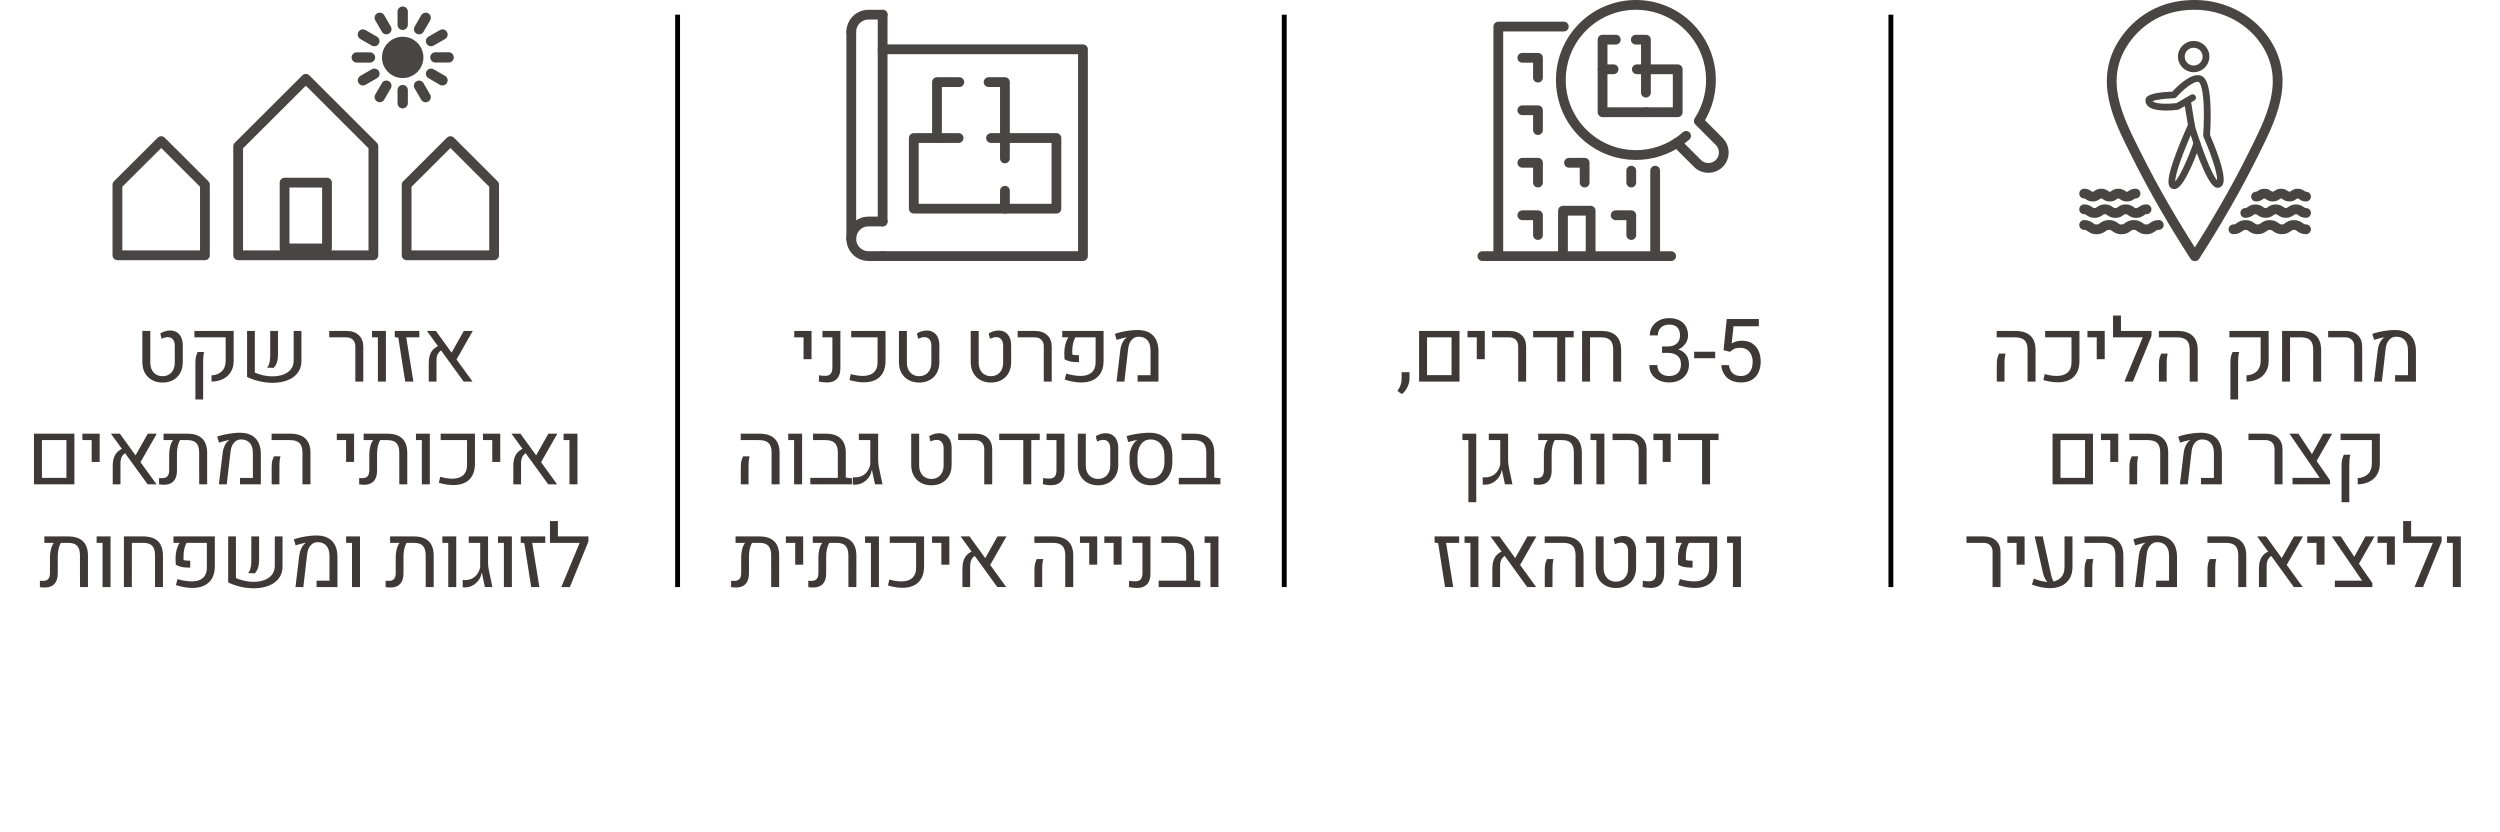 <svg xmlns="http://www.w3.org/2000/svg" width="511" height="170" viewBox="0 0 511 170" fill="none"><path d="M448.667 52.363C452.988 45.635 457.02 38.693 460.557 31.572C464.07 24.492 468.217 16.749 463.295 8.891C460.26 4.053 454.678 1.033 448.725 1C448.692 1 448.659 1 448.626 1H448.543C447.315 1 446.094 1.106 444.833 1.344C440.537 2.162 436.818 4.692 434.402 8.138C428.696 16.266 433.017 24.279 436.661 31.589C440.207 38.702 444.247 45.643 448.585 52.363" stroke="#484544" stroke-width="2" stroke-linecap="round" stroke-linejoin="round"></path><path d="M426 45.978C427.27 45.978 427.27 46.887 428.54 46.887C429.809 46.887 429.809 45.978 431.079 45.978C432.349 45.978 432.349 46.887 433.619 46.887C434.889 46.887 434.889 45.978 436.159 45.978C437.428 45.978 437.428 46.887 438.706 46.887C439.985 46.887 439.976 45.978 441.254 45.978" stroke="#484544" stroke-width="2" stroke-linecap="round" stroke-linejoin="round"></path><path d="M426 39.569C426.874 39.569 426.874 40.191 427.748 40.191C428.622 40.191 428.622 39.569 429.496 39.569C430.37 39.569 430.37 40.191 431.244 40.191C432.118 40.191 432.118 39.569 432.992 39.569C433.866 39.569 433.866 40.191 434.749 40.191C435.631 40.191 435.623 39.569 436.505 39.569" stroke="#484544" stroke-width="2" stroke-linecap="round" stroke-linejoin="round"></path><path d="M426 42.778C427.064 42.778 427.064 43.539 428.119 43.539C429.175 43.539 429.183 42.778 430.246 42.778C431.31 42.778 431.31 43.539 432.374 43.539C433.438 43.539 433.438 42.778 434.501 42.778C435.565 42.778 435.565 43.539 436.629 43.539C437.692 43.539 437.692 42.778 438.756 42.778" stroke="#484544" stroke-width="2" stroke-linecap="round" stroke-linejoin="round"></path><path d="M471.351 46.871C470.114 46.871 470.114 45.987 468.886 45.987C467.657 45.987 467.649 46.871 466.412 46.871C465.175 46.871 465.175 45.987 463.938 45.987C462.701 45.987 462.701 46.871 461.464 46.871C460.228 46.871 460.228 45.987 458.991 45.987C457.754 45.987 457.754 46.871 456.517 46.871" stroke="#484544" stroke-width="2" stroke-linecap="round" stroke-linejoin="round"></path><path d="M471.351 40.183C470.502 40.183 470.502 39.578 469.652 39.578C468.803 39.578 468.803 40.183 467.954 40.183C467.105 40.183 467.105 39.578 466.255 39.578C465.406 39.578 465.406 40.183 464.548 40.183C463.691 40.183 463.699 39.578 462.842 39.578C461.984 39.578 461.992 40.183 461.135 40.183" stroke="#484544" stroke-width="2" stroke-linecap="round" stroke-linejoin="round"></path><path d="M471.351 43.523C470.32 43.523 470.32 42.786 469.29 42.786C468.259 42.786 468.259 43.523 467.22 43.523C466.181 43.523 466.189 42.786 465.15 42.786C464.111 42.786 464.12 43.523 463.081 43.523C462.042 43.523 462.042 42.786 461.011 42.786C459.98 42.786 459.972 43.523 458.941 43.523" stroke="#484544" stroke-width="2" stroke-linecap="round" stroke-linejoin="round"></path><path d="M448.387 9.758C447.381 9.758 446.556 10.569 446.556 11.575C446.556 12.582 447.372 13.393 448.387 13.393C449.401 13.393 450.217 12.582 450.217 11.575C450.217 10.569 449.401 9.758 448.387 9.758ZM448.387 14.759C446.614 14.759 445.171 13.327 445.171 11.567C445.171 9.807 446.614 8.375 448.387 8.375C450.159 8.375 451.602 9.807 451.602 11.567C451.602 13.327 450.159 14.759 448.387 14.759Z" fill="#484544"></path><path d="M448.667 25.834C450.102 30.516 452.138 35.755 453.169 36.835C453.293 35.681 452.105 31.851 450.39 27.962C450.341 27.856 450.324 27.75 450.333 27.635C450.333 27.61 450.531 24.877 450.456 22.11C450.308 17.035 449.393 16.74 449.384 16.74C448.403 16.487 446.103 18.443 444.866 19.851C444.742 19.998 444.553 20.08 444.363 20.088C442.491 20.137 440.578 20.399 439.984 20.669C439.993 20.686 440.009 20.694 440.026 20.71C440.702 21.3 443.208 21.275 444.866 21.079L447.818 19.368C448.148 19.18 448.576 19.286 448.766 19.613C448.956 19.941 448.848 20.366 448.519 20.555L447.859 20.931C447.859 20.931 447.884 21.005 447.884 21.038L448.667 25.826V25.834ZM453.309 38.382C453.161 38.382 452.988 38.35 452.798 38.26C450.877 37.351 448.123 28.789 447.323 26.194C447.315 26.162 447.307 26.137 447.298 26.104L446.573 21.676L445.435 22.339C445.352 22.388 445.27 22.413 445.179 22.429C444.412 22.536 440.52 22.978 439.11 21.758C438.731 21.431 438.533 21.005 438.533 20.53C438.533 20.08 438.533 18.91 444.025 18.729C444.948 17.723 447.752 14.907 449.731 15.422C451.067 15.766 451.718 17.821 451.842 22.094C451.916 24.557 451.776 26.923 451.726 27.578C452.452 29.231 455.165 35.698 454.39 37.605C454.216 38.03 453.928 38.227 453.713 38.309C453.606 38.35 453.474 38.391 453.309 38.391" fill="#484544"></path><path d="M444.412 38.653C444.214 38.653 444.025 38.603 443.852 38.505C442.978 37.998 442.813 36.557 444.841 31.179C445.962 28.224 447.282 25.335 447.298 25.31C447.455 24.967 447.867 24.811 448.213 24.967C448.56 25.122 448.716 25.531 448.56 25.875C448.552 25.9 447.372 28.47 446.309 31.212C444.849 35.01 444.61 36.516 444.61 37.089C445.451 36.23 447.084 32.8 448.411 29.018C448.535 28.658 448.931 28.47 449.294 28.593C449.656 28.715 449.846 29.108 449.722 29.469C449.038 31.433 446.647 37.9 444.841 38.571C444.701 38.62 444.552 38.644 444.412 38.644" fill="#484544"></path><path d="M414.434 78V71.505C414.434 70.608 414.231 69.961 413.827 69.562C413.423 69.158 412.772 68.956 411.876 68.956H408.123V67.647H411.955C413.309 67.647 414.331 67.975 415.022 68.631C415.72 69.281 416.068 70.254 416.068 71.549V78H414.434ZM408.141 78V74.467C408.141 73.863 408.19 73.403 408.29 73.087C408.39 72.77 408.492 72.501 408.598 72.278H409.934C409.863 72.542 409.811 72.838 409.775 73.166C409.74 73.488 409.723 73.887 409.723 74.361V78H408.141ZM420.593 78.149C420.154 78.149 419.688 78.108 419.196 78.026C418.709 77.95 418.199 77.836 417.666 77.684L417.93 76.462C418.897 76.726 419.746 76.852 420.479 76.84C421.44 76.822 422.169 76.576 422.667 76.102C423.165 75.627 423.414 74.95 423.414 74.071V68.956H418.027V67.647H425.04V73.72C425.04 74.722 424.859 75.551 424.495 76.207C424.132 76.863 423.616 77.353 422.948 77.675C422.286 77.991 421.501 78.149 420.593 78.149ZM428.572 73.421V68.956H426.673V67.647H430.206V73.421H428.572ZM431.901 68.956V64.5H433.527V67.647H439.152V68.956H431.901ZM439.767 68.675L435.97 78H434.221L438.519 67.647H439.767V68.675ZM447.579 78V71.505C447.579 70.608 447.377 69.961 446.972 69.562C446.568 69.158 445.918 68.956 445.021 68.956H441.268V67.647H445.1C446.454 67.647 447.476 67.975 448.168 68.631C448.865 69.281 449.214 70.254 449.214 71.549V78H447.579ZM441.286 78V74.467C441.286 73.863 441.336 73.403 441.435 73.087C441.535 72.77 441.638 72.501 441.743 72.278H443.079C443.009 72.542 442.956 72.838 442.921 73.166C442.886 73.488 442.868 73.887 442.868 74.361V78H441.286ZM459.186 78V76.717C460.053 76.688 460.75 76.415 461.278 75.899C461.811 75.384 462.077 74.672 462.077 73.764V68.956H455.688V67.647H463.712V73.728C463.712 74.602 463.525 75.355 463.15 75.987C462.775 76.62 462.247 77.109 461.568 77.455C460.888 77.795 460.094 77.977 459.186 78ZM455.89 81.656V74.115C455.89 73.523 455.94 73.069 456.039 72.753C456.139 72.436 456.241 72.167 456.347 71.944H457.683C457.607 72.208 457.551 72.501 457.516 72.823C457.487 73.145 457.472 73.544 457.472 74.019V81.656H455.89ZM466.453 78L466.461 67.647H470.355C471.726 67.647 472.748 67.975 473.422 68.631C474.096 69.281 474.436 70.274 474.442 71.61V78H472.816V71.514C472.816 70.617 472.622 69.967 472.236 69.562C471.849 69.158 471.228 68.956 470.372 68.956H468.087L468.079 78H466.453ZM481.208 78V70.775C481.208 70.213 481.041 69.77 480.707 69.448C480.379 69.12 479.927 68.956 479.353 68.956H475.873V67.647H479.406C480.478 67.647 481.316 67.934 481.92 68.508C482.529 69.076 482.834 69.873 482.834 70.898V78H481.208ZM485.24 78L486.031 71.417C486.096 70.931 486.233 70.477 486.444 70.055C486.655 69.633 486.904 69.308 487.191 69.079C487.221 69.056 487.25 69.035 487.279 69.018C487.314 68.994 487.344 68.974 487.367 68.956L487.349 68.93C487.092 68.971 486.763 69.044 486.365 69.149C485.972 69.249 485.609 69.357 485.275 69.475L484.897 68.244C485.348 68.086 485.838 67.948 486.365 67.831C486.898 67.714 487.437 67.623 487.982 67.559C488.527 67.488 489.037 67.453 489.512 67.453C490.906 67.453 491.97 67.825 492.702 68.569C493.44 69.308 493.812 70.394 493.818 71.83V78H489.555V76.69H492.192V71.645C492.192 70.72 491.981 70.019 491.559 69.545C491.143 69.064 490.543 68.824 489.758 68.824C489.189 68.824 488.715 69.044 488.334 69.483C487.953 69.917 487.719 70.509 487.631 71.259L486.848 78H485.24ZM419.542 99V88.647H427.804V99H419.542ZM421.168 97.682H426.178V89.956H421.168V97.682ZM431.335 94.421V89.956H429.437V88.647H432.97V94.421H431.335ZM441.546 99V92.505C441.546 91.608 441.344 90.961 440.94 90.562C440.535 90.158 439.885 89.956 438.988 89.956H435.236V88.647H439.068C440.421 88.647 441.444 88.975 442.135 89.631C442.832 90.281 443.181 91.254 443.181 92.549V99H441.546ZM435.253 99V95.467C435.253 94.863 435.303 94.403 435.403 94.087C435.502 93.77 435.605 93.501 435.71 93.278H437.046C436.976 93.542 436.923 93.838 436.888 94.166C436.853 94.488 436.835 94.887 436.835 95.361V99H435.253ZM445.57 99L446.361 92.417C446.425 91.931 446.563 91.477 446.774 91.055C446.985 90.633 447.234 90.308 447.521 90.079C447.55 90.056 447.579 90.035 447.609 90.018C447.644 89.994 447.673 89.974 447.697 89.956L447.679 89.93C447.421 89.971 447.093 90.044 446.695 90.149C446.302 90.249 445.939 90.357 445.605 90.475L445.227 89.244C445.678 89.086 446.167 88.948 446.695 88.831C447.228 88.714 447.767 88.623 448.312 88.559C448.857 88.488 449.367 88.453 449.841 88.453C451.236 88.453 452.299 88.825 453.032 89.569C453.77 90.308 454.142 91.394 454.148 92.83V99H449.885V97.69H452.522V92.645C452.522 91.72 452.311 91.019 451.889 90.545C451.473 90.064 450.872 89.824 450.087 89.824C449.519 89.824 449.044 90.044 448.663 90.483C448.283 90.917 448.048 91.509 447.96 92.259L447.178 99H445.57ZM464.92 99V91.775C464.92 91.213 464.753 90.77 464.419 90.448C464.091 90.12 463.639 89.956 463.065 89.956H459.585V88.647H463.118C464.19 88.647 465.028 88.934 465.632 89.508C466.241 90.076 466.546 90.873 466.546 91.898V99H464.92ZM468.592 99V97.682H474.155L467.968 88.647H469.805L472.951 93.401L476.256 98.174V99H468.592ZM473.25 94.702L472.239 93.393L474.858 88.647H476.695L473.25 94.702ZM481.914 99V97.717C482.781 97.688 483.479 97.415 484.006 96.899C484.539 96.384 484.806 95.672 484.806 94.764V89.956H478.416V88.647H486.441V94.728C486.441 95.602 486.253 96.355 485.878 96.987C485.503 97.62 484.976 98.109 484.296 98.455C483.616 98.795 482.822 98.977 481.914 99ZM478.618 102.656V95.115C478.618 94.523 478.668 94.069 478.768 93.753C478.867 93.436 478.97 93.167 479.075 92.944H480.411C480.335 93.208 480.279 93.501 480.244 93.823C480.215 94.145 480.2 94.544 480.2 95.019V102.656H478.618ZM407.281 120V112.775C407.281 112.213 407.114 111.771 406.78 111.448C406.452 111.12 406.001 110.956 405.427 110.956H401.946V109.646H405.479C406.552 109.646 407.389 109.934 407.993 110.508C408.602 111.076 408.907 111.873 408.907 112.898V120H407.281ZM412.192 115.421V110.956H410.294V109.646H413.827V115.421H412.192ZM419.011 120.22C418.472 120.22 417.892 120.161 417.271 120.044C416.655 119.933 416.008 119.748 415.328 119.49L415.724 118.277C416.31 118.506 416.861 118.676 417.376 118.787C417.892 118.898 418.369 118.957 418.809 118.963C419.764 118.963 420.531 118.702 421.112 118.181C421.697 117.659 421.99 116.903 421.99 115.913V109.646H423.616V115.852C423.616 116.801 423.42 117.601 423.028 118.251C422.641 118.896 422.102 119.385 421.41 119.719C420.719 120.053 419.919 120.22 419.011 120.22ZM415.891 109.646H417.526L419.204 117.284C419.298 117.724 419.404 118.096 419.521 118.4C419.638 118.705 419.799 118.986 420.004 119.244L418.721 119.218C418.475 118.966 418.252 118.682 418.053 118.365C417.854 118.043 417.704 117.653 417.605 117.196L415.891 109.646ZM432.377 120V113.505C432.377 112.608 432.175 111.961 431.771 111.562C431.367 111.158 430.716 110.956 429.82 110.956H426.067V109.646H429.899C431.252 109.646 432.275 109.975 432.966 110.631C433.663 111.281 434.012 112.254 434.012 113.549V120H432.377ZM426.084 120V116.467C426.084 115.863 426.134 115.403 426.234 115.087C426.333 114.771 426.436 114.501 426.541 114.278H427.877C427.807 114.542 427.754 114.838 427.719 115.166C427.684 115.488 427.666 115.887 427.666 116.361V120H426.084ZM436.401 120L437.192 113.417C437.256 112.931 437.394 112.477 437.605 112.055C437.816 111.633 438.065 111.308 438.352 111.079C438.381 111.056 438.411 111.035 438.44 111.018C438.475 110.994 438.504 110.974 438.528 110.956L438.51 110.93C438.253 110.971 437.924 111.044 437.526 111.149C437.133 111.249 436.77 111.357 436.436 111.475L436.058 110.244C436.509 110.086 436.999 109.948 437.526 109.831C438.059 109.714 438.598 109.623 439.143 109.559C439.688 109.488 440.198 109.453 440.672 109.453C442.067 109.453 443.13 109.825 443.863 110.569C444.601 111.308 444.973 112.395 444.979 113.83V120H440.716V118.69H443.353V113.646C443.353 112.72 443.142 112.02 442.72 111.545C442.304 111.064 441.704 110.824 440.919 110.824C440.35 110.824 439.876 111.044 439.495 111.483C439.114 111.917 438.879 112.509 438.792 113.259L438.009 120H436.401ZM457.5 120V113.505C457.5 112.608 457.298 111.961 456.894 111.562C456.489 111.158 455.839 110.956 454.942 110.956H451.189V109.646H455.021C456.375 109.646 457.397 109.975 458.089 110.631C458.786 111.281 459.135 112.254 459.135 113.549V120H457.5ZM451.207 120V116.467C451.207 115.863 451.257 115.403 451.356 115.087C451.456 114.771 451.559 114.501 451.664 114.278H453C452.93 114.542 452.877 114.838 452.842 115.166C452.807 115.488 452.789 115.887 452.789 116.361V120H451.207ZM468.863 120L461.357 109.646H463.185L470.682 120H468.863ZM461.726 120V116.247C461.726 115.28 461.904 114.501 462.262 113.909C462.619 113.317 463.176 112.884 463.932 112.608L464.573 113.452C463.73 113.833 463.308 114.568 463.308 115.658V120H461.726ZM470.726 109.646L467.157 115.896L466.076 114.639L468.889 109.646H470.726ZM473.501 115.421V110.956H471.603V109.646H475.136V115.421H473.501ZM477.244 120V118.682H482.807L476.62 109.646H478.457L481.603 114.401L484.908 119.174V120H477.244ZM481.902 115.702L480.891 114.393L483.51 109.646H485.347L481.902 115.702ZM487.877 115.421V110.956H485.978V109.646H489.512V115.421H487.877ZM491.206 110.956V106.5H492.832V109.646H498.457V110.956H491.206ZM499.072 110.675L495.275 120H493.526L497.824 109.646H499.072V110.675ZM501.356 120V110.956H500.152V109.646H502.99V120H501.356Z" fill="#3E3836"></path><path d="M82.311 7.513C84.656 7.513 86.544 9.406 86.544 11.734C86.544 14.062 84.646 15.955 82.311 15.955C79.976 15.955 78.078 14.062 78.078 11.734C78.078 9.406 79.976 7.513 82.311 7.513Z" fill="#484544"></path><path d="M81.255 5.074C81.255 5.661 81.733 6.127 82.311 6.127C82.89 6.127 83.367 5.651 83.367 5.074V2.382C83.367 1.794 82.89 1.329 82.311 1.329C81.733 1.329 81.255 1.805 81.255 2.382V5.074Z" fill="#484544"></path><path d="M84.747 5.438C84.453 5.944 84.636 6.582 85.133 6.876C85.641 7.169 86.28 6.987 86.575 6.491L87.925 4.163C88.219 3.657 88.037 3.019 87.539 2.726C87.031 2.432 86.392 2.614 86.097 3.11L84.747 5.438Z" fill="#484544"></path><path d="M87.58 7.493C87.072 7.787 86.9 8.424 87.194 8.93C87.488 9.436 88.128 9.608 88.635 9.315L90.97 7.969C91.478 7.675 91.65 7.037 91.356 6.531C91.062 6.025 90.422 5.853 89.915 6.147L87.58 7.493Z" fill="#484544"></path><path d="M89.001 10.681C88.412 10.681 87.945 11.157 87.945 11.734C87.945 12.311 88.422 12.787 89.001 12.787H91.701C92.29 12.787 92.757 12.311 92.757 11.734C92.757 11.157 92.28 10.681 91.701 10.681H89.001Z" fill="#484544"></path><path d="M88.635 14.163C88.128 13.87 87.488 14.042 87.194 14.548C86.9 15.054 87.072 15.692 87.58 15.985L89.915 17.331C90.422 17.625 91.062 17.453 91.356 16.947C91.65 16.441 91.478 15.803 90.97 15.509L88.635 14.163Z" fill="#484544"></path><path d="M86.564 16.997C86.27 16.491 85.63 16.319 85.123 16.613C84.615 16.906 84.442 17.544 84.737 18.05L86.087 20.378C86.382 20.884 87.021 21.056 87.529 20.762C88.036 20.469 88.209 19.831 87.914 19.325L86.564 16.997Z" fill="#484544"></path><path d="M83.367 18.414C83.367 17.827 82.89 17.362 82.311 17.362C81.733 17.362 81.255 17.837 81.255 18.414V21.107C81.255 21.694 81.733 22.159 82.311 22.159C82.89 22.159 83.367 21.684 83.367 21.107V18.414Z" fill="#484544"></path><path d="M79.885 18.04C80.179 17.534 80.006 16.896 79.499 16.602C78.991 16.309 78.352 16.481 78.057 16.987L76.707 19.315C76.413 19.821 76.585 20.459 77.093 20.752C77.6 21.046 78.24 20.874 78.534 20.368L79.885 18.04Z" fill="#484544"></path><path d="M77.052 15.985C77.56 15.692 77.733 15.054 77.438 14.548C77.144 14.042 76.504 13.87 75.997 14.163L73.662 15.509C73.154 15.803 72.982 16.441 73.276 16.947C73.57 17.453 74.21 17.625 74.718 17.331L77.052 15.985Z" fill="#484544"></path><path d="M75.621 12.797C76.21 12.797 76.677 12.321 76.677 11.744C76.677 11.167 76.2 10.691 75.621 10.691H72.921C72.332 10.691 71.865 11.167 71.865 11.744C71.865 12.321 72.342 12.797 72.921 12.797H75.621Z" fill="#484544"></path><path d="M75.986 9.315C76.494 9.608 77.133 9.436 77.428 8.93C77.722 8.424 77.55 7.787 77.042 7.493L74.707 6.147C74.2 5.853 73.56 6.025 73.266 6.531C72.971 7.037 73.144 7.675 73.651 7.969L75.986 9.315Z" fill="#484544"></path><path d="M78.057 6.491C78.352 6.997 78.991 7.169 79.499 6.876C80.006 6.582 80.179 5.944 79.885 5.438L78.534 3.11C78.24 2.604 77.6 2.432 77.093 2.726C76.585 3.019 76.413 3.657 76.707 4.163L78.057 6.491Z" fill="#484544"></path><path d="M66.84 37.332H58.17V50.773H66.84V37.332ZM48.678 29.902V52.18H76.321V29.892L62.515 16.107L48.688 29.892L48.678 29.902Z" stroke="#484544" stroke-width="2" stroke-linecap="round" stroke-linejoin="round"></path><path d="M83.113 37.757V52.18H101V37.757L92.067 28.84L83.113 37.767V37.757Z" stroke="#484544" stroke-width="2" stroke-linecap="round" stroke-linejoin="round"></path><path d="M24 37.757V52.18H41.887V37.757L32.954 28.84L24 37.757Z" stroke="#484544" stroke-width="2" stroke-linecap="round" stroke-linejoin="round"></path><path d="M33.236 78.193C32.409 78.193 31.686 78.02 31.065 77.675C30.444 77.329 29.96 76.846 29.614 76.225C29.269 75.598 29.096 74.868 29.096 74.036V67.647H30.722V74.15C30.722 74.971 30.95 75.633 31.407 76.137C31.87 76.641 32.477 76.893 33.227 76.893C33.977 76.893 34.58 76.641 35.037 76.137C35.494 75.633 35.723 74.971 35.723 74.15V70.679C35.723 70.116 35.597 69.683 35.345 69.378C35.099 69.067 34.747 68.912 34.29 68.912C34.091 68.912 33.883 68.944 33.666 69.009C33.449 69.067 33.236 69.147 33.025 69.246L32.77 68.156C33.063 67.969 33.385 67.822 33.736 67.717C34.088 67.606 34.431 67.55 34.765 67.55C35.568 67.55 36.2 67.819 36.663 68.358C37.126 68.892 37.358 69.621 37.358 70.547V74.036C37.358 74.868 37.185 75.598 36.839 76.225C36.499 76.846 36.019 77.329 35.398 77.675C34.782 78.02 34.062 78.193 33.236 78.193ZM43.236 78V76.717C44.103 76.688 44.8 76.415 45.328 75.899C45.861 75.384 46.127 74.672 46.127 73.764V68.956H39.738V67.647H47.762V73.728C47.762 74.602 47.575 75.355 47.2 75.987C46.825 76.62 46.297 77.109 45.618 77.455C44.938 77.795 44.144 77.977 43.236 78ZM39.94 81.656V74.115C39.94 73.523 39.99 73.069 40.089 72.753C40.189 72.436 40.291 72.167 40.397 71.944H41.733C41.657 72.208 41.601 72.501 41.566 72.823C41.536 73.145 41.522 73.544 41.522 74.019V81.656H39.94ZM52.085 67.647V76.163C52.641 76.397 53.23 76.585 53.851 76.726C54.472 76.86 55.067 76.928 55.635 76.928C56.462 76.928 57.206 76.811 57.868 76.576C58.53 76.336 59.054 75.973 59.441 75.486C59.834 74.994 60.03 74.373 60.03 73.623V67.647H61.612V73.772C61.612 74.528 61.457 75.188 61.146 75.75C60.836 76.307 60.408 76.772 59.863 77.147C59.318 77.517 58.691 77.792 57.982 77.974C57.273 78.155 56.517 78.246 55.715 78.246C54.871 78.246 53.998 78.147 53.095 77.947C52.193 77.742 51.329 77.443 50.502 77.051V67.647H52.085ZM54.572 75.144C54.794 74.909 54.959 74.593 55.064 74.194C55.175 73.79 55.231 73.324 55.231 72.797V67.647H56.822V72.507C56.822 73.099 56.749 73.617 56.602 74.062C56.462 74.508 56.236 74.886 55.925 75.196L54.572 75.144ZM72.63 78V70.775C72.63 70.213 72.463 69.77 72.129 69.448C71.801 69.12 71.35 68.956 70.775 68.956H67.295V67.647H70.828C71.9 67.647 72.738 67.934 73.342 68.508C73.951 69.076 74.256 69.873 74.256 70.898V78H72.63ZM77.242 78V68.956H76.038V67.647H78.877V78H77.242ZM82.822 78L81.415 69.026L80.686 68.903V67.647H85.713L85.704 68.956H83.033L84.5 78H82.822ZM94.773 78L87.267 67.647H89.095L96.592 78H94.773ZM87.636 78V74.247C87.636 73.28 87.815 72.501 88.172 71.909C88.53 71.317 89.087 70.884 89.842 70.608L90.484 71.452C89.64 71.833 89.218 72.568 89.218 73.658V78H87.636ZM96.636 67.647L93.068 73.895L91.987 72.639L94.799 67.647H96.636ZM6.944 99V88.647H15.206V99H6.944ZM8.57 97.682H13.58V89.956H8.57V97.682ZM18.737 94.421V89.956H16.839V88.647H20.372V94.421H18.737ZM30.179 99L22.673 88.647H24.501L31.998 99H30.179ZM23.042 99V95.247C23.042 94.28 23.221 93.501 23.578 92.909C23.936 92.317 24.492 91.884 25.248 91.608L25.89 92.452C25.046 92.833 24.624 93.568 24.624 94.658V99H23.042ZM32.042 88.647L28.474 94.895L27.393 93.639L30.205 88.647H32.042ZM38.254 88.647C39.625 88.647 40.648 88.975 41.322 89.631C42.001 90.281 42.341 91.274 42.341 92.61V99H40.715L40.706 92.514C40.706 91.617 40.513 90.967 40.126 90.562C39.745 90.158 39.127 89.956 38.272 89.956H36.804C36.611 90.272 36.455 90.68 36.338 91.178C36.227 91.67 36.171 92.177 36.171 92.698V96.188C36.171 97.143 35.943 97.866 35.486 98.358C35.034 98.845 34.381 99.088 33.526 99.088C33.35 99.088 33.18 99.079 33.016 99.061C32.858 99.05 32.691 99.032 32.515 99.009V97.699C32.62 97.711 32.723 97.72 32.822 97.726C32.928 97.731 33.028 97.734 33.121 97.734C33.637 97.734 34.009 97.603 34.237 97.339C34.466 97.075 34.58 96.659 34.58 96.091V92.821C34.58 92.3 34.648 91.772 34.782 91.239C34.923 90.706 35.119 90.278 35.371 89.956H33.429V88.647H38.254ZM44.739 99L45.53 92.417C45.594 91.931 45.732 91.477 45.943 91.055C46.154 90.633 46.403 90.308 46.69 90.079C46.719 90.056 46.748 90.035 46.778 90.018C46.813 89.994 46.842 89.974 46.866 89.956L46.848 89.93C46.59 89.971 46.262 90.044 45.864 90.149C45.471 90.249 45.108 90.357 44.774 90.475L44.396 89.244C44.847 89.086 45.336 88.948 45.864 88.831C46.397 88.714 46.936 88.623 47.481 88.559C48.026 88.488 48.535 88.453 49.01 88.453C50.405 88.453 51.468 88.825 52.201 89.569C52.939 90.308 53.311 91.394 53.317 92.83V99H49.054V97.69H51.691V92.645C51.691 91.72 51.48 91.019 51.058 90.545C50.642 90.064 50.041 89.824 49.256 89.824C48.688 89.824 48.213 90.044 47.832 90.483C47.452 90.917 47.217 91.509 47.129 92.259L46.347 99H44.739ZM61.823 99V92.505C61.823 91.608 61.621 90.961 61.216 90.562C60.812 90.158 60.162 89.956 59.265 89.956H55.512V88.647H59.344C60.698 88.647 61.72 88.975 62.412 89.631C63.109 90.281 63.458 91.254 63.458 92.549V99H61.823ZM55.53 99V95.467C55.53 94.863 55.58 94.403 55.679 94.087C55.779 93.77 55.881 93.501 55.987 93.278H57.323C57.252 93.542 57.2 93.838 57.165 94.166C57.13 94.488 57.112 94.887 57.112 95.361V99H55.53ZM70.74 94.421V89.956H68.842V88.647H72.375V94.421H70.74ZM79.158 88.647C80.529 88.647 81.552 88.975 82.226 89.631C82.906 90.281 83.245 91.274 83.245 92.61V99H81.619L81.611 92.514C81.611 91.617 81.417 90.967 81.031 90.562C80.65 90.158 80.031 89.956 79.176 89.956H77.708C77.515 90.272 77.36 90.68 77.242 91.178C77.131 91.67 77.075 92.177 77.075 92.698V96.188C77.075 97.143 76.847 97.866 76.39 98.358C75.939 98.845 75.285 99.088 74.43 99.088C74.254 99.088 74.084 99.079 73.92 99.061C73.762 99.05 73.595 99.032 73.419 99.009V97.699C73.525 97.711 73.627 97.72 73.727 97.726C73.832 97.731 73.932 97.734 74.026 97.734C74.541 97.734 74.913 97.603 75.142 97.339C75.37 97.075 75.485 96.659 75.485 96.091V92.821C75.485 92.3 75.552 91.772 75.687 91.239C75.827 90.706 76.024 90.278 76.276 89.956H74.333V88.647H79.158ZM86.223 99V89.956H85.019V88.647H87.858V99H86.223ZM92.637 99.149C92.198 99.149 91.732 99.108 91.24 99.026C90.754 98.95 90.244 98.836 89.71 98.684L89.974 97.462C90.941 97.726 91.791 97.852 92.523 97.84C93.484 97.822 94.213 97.576 94.712 97.102C95.21 96.627 95.459 95.95 95.459 95.071V89.956H90.071V88.647H97.085V94.72C97.085 95.722 96.903 96.551 96.54 97.207C96.176 97.863 95.661 98.353 94.993 98.675C94.331 98.991 93.546 99.149 92.637 99.149ZM100.616 94.421V89.956H98.718V88.647H102.251V94.421H100.616ZM112.058 99L104.552 88.647H106.38L113.877 99H112.058ZM104.921 99V95.247C104.921 94.28 105.1 93.501 105.457 92.909C105.814 92.317 106.371 91.884 107.127 91.608L107.769 92.452C106.925 92.833 106.503 93.568 106.503 94.658V99H104.921ZM113.921 88.647L110.353 94.895L109.271 93.639L112.084 88.647H113.921ZM116.398 99V89.956H115.194V88.647H118.032V99H116.398ZM13.891 109.646C15.262 109.646 16.284 109.975 16.958 110.631C17.638 111.281 17.978 112.274 17.978 113.61V120H16.352L16.343 113.514C16.343 112.617 16.15 111.967 15.763 111.562C15.382 111.158 14.764 110.956 13.908 110.956H12.441C12.247 111.272 12.092 111.68 11.975 112.178C11.864 112.67 11.808 113.177 11.808 113.698V117.188C11.808 118.143 11.579 118.866 11.122 119.358C10.671 119.845 10.018 120.088 9.162 120.088C8.987 120.088 8.817 120.079 8.653 120.062C8.494 120.05 8.327 120.032 8.152 120.009V118.699C8.257 118.711 8.36 118.72 8.459 118.726C8.565 118.731 8.664 118.734 8.758 118.734C9.274 118.734 9.646 118.603 9.874 118.339C10.103 118.075 10.217 117.659 10.217 117.091V113.821C10.217 113.3 10.284 112.772 10.419 112.239C10.56 111.706 10.756 111.278 11.008 110.956H9.066V109.646H13.891ZM20.956 120V110.956H19.751V109.646H22.59V120H20.956ZM25.322 120L25.331 109.646H29.224C30.595 109.646 31.618 109.975 32.292 110.631C32.965 111.281 33.305 112.274 33.311 113.61V120H31.685V113.514C31.685 112.617 31.492 111.967 31.105 111.562C30.718 111.158 30.097 110.956 29.242 110.956H26.957L26.948 120H25.322ZM39.339 120.176C38.841 120.176 38.293 120.126 37.695 120.026C37.103 119.927 36.526 119.78 35.964 119.587L36.28 118.365C36.819 118.529 37.352 118.649 37.88 118.726C38.413 118.802 38.879 118.84 39.277 118.84C40.238 118.828 40.979 118.585 41.501 118.11C42.022 117.636 42.283 116.956 42.283 116.071V110.956H38.135C37.947 111.278 37.795 111.688 37.678 112.187C37.566 112.685 37.511 113.177 37.511 113.663V114.454C37.645 114.513 37.821 114.554 38.038 114.577C38.255 114.601 38.536 114.612 38.882 114.612V116.019C38.395 116.019 37.982 116.001 37.642 115.966C37.303 115.931 36.998 115.869 36.728 115.781C36.465 115.693 36.195 115.576 35.92 115.43L35.885 114.094C35.885 113.502 35.958 112.925 36.104 112.362C36.257 111.794 36.462 111.325 36.719 110.956H35.463V109.646H43.909V115.764C43.909 116.766 43.713 117.595 43.32 118.251C42.928 118.901 42.389 119.388 41.703 119.71C41.017 120.026 40.229 120.182 39.339 120.176ZM48.223 109.646V118.163C48.779 118.397 49.368 118.585 49.989 118.726C50.61 118.86 51.205 118.928 51.773 118.928C52.6 118.928 53.344 118.811 54.006 118.576C54.668 118.336 55.192 117.973 55.579 117.486C55.972 116.994 56.168 116.373 56.168 115.623V109.646H57.75V115.772C57.75 116.528 57.595 117.188 57.284 117.75C56.974 118.307 56.546 118.772 56.001 119.147C55.456 119.517 54.829 119.792 54.12 119.974C53.411 120.155 52.655 120.246 51.852 120.246C51.009 120.246 50.136 120.146 49.233 119.947C48.331 119.742 47.467 119.443 46.641 119.051V109.646H48.223ZM50.71 117.144C50.933 116.909 51.097 116.593 51.202 116.194C51.313 115.79 51.369 115.324 51.369 114.797V109.646H52.96V114.507C52.96 115.099 52.887 115.617 52.74 116.062C52.6 116.508 52.374 116.886 52.063 117.196L50.71 117.144ZM60.394 120L61.185 113.417C61.249 112.931 61.387 112.477 61.598 112.055C61.809 111.633 62.058 111.308 62.345 111.079C62.374 111.056 62.404 111.035 62.433 111.018C62.468 110.994 62.497 110.974 62.521 110.956L62.503 110.93C62.245 110.971 61.917 111.044 61.519 111.149C61.126 111.249 60.763 111.357 60.429 111.475L60.051 110.244C60.502 110.086 60.991 109.948 61.519 109.831C62.052 109.714 62.591 109.623 63.136 109.559C63.681 109.488 64.191 109.453 64.665 109.453C66.06 109.453 67.123 109.825 67.856 110.569C68.594 111.308 68.966 112.395 68.972 113.83V120H64.709V118.69H67.346V113.646C67.346 112.72 67.135 112.02 66.713 111.545C66.297 111.064 65.697 110.824 64.911 110.824C64.343 110.824 63.868 111.044 63.487 111.483C63.107 111.917 62.872 112.509 62.784 113.259L62.002 120H60.394ZM71.95 120V110.956H70.746V109.646H73.584V120H71.95ZM84.558 109.646C85.93 109.646 86.952 109.975 87.626 110.631C88.305 111.281 88.645 112.274 88.645 113.61V120H87.019L87.01 113.514C87.01 112.617 86.817 111.967 86.43 111.562C86.05 111.158 85.431 110.956 84.576 110.956H83.108C82.915 111.272 82.76 111.68 82.642 112.178C82.531 112.67 82.475 113.177 82.475 113.698V117.188C82.475 118.143 82.247 118.866 81.79 119.358C81.339 119.845 80.685 120.088 79.83 120.088C79.654 120.088 79.484 120.079 79.32 120.062C79.162 120.05 78.995 120.032 78.819 120.009V118.699C78.925 118.711 79.027 118.72 79.127 118.726C79.232 118.731 79.332 118.734 79.426 118.734C79.941 118.734 80.313 118.603 80.542 118.339C80.77 118.075 80.885 117.659 80.885 117.091V113.821C80.885 113.3 80.952 112.772 81.087 112.239C81.227 111.706 81.424 111.278 81.676 110.956H79.733V109.646H84.558ZM91.623 120V110.956H90.419V109.646H93.258V120H91.623ZM94.987 120.07C94.923 120.07 94.853 120.067 94.777 120.062C94.706 120.062 94.639 120.056 94.574 120.044V118.541C94.662 118.553 94.75 118.562 94.838 118.567C94.926 118.573 95.008 118.576 95.084 118.576C95.67 118.559 96.174 118.433 96.596 118.198C97.018 117.958 97.358 117.642 97.615 117.249C97.879 116.851 98.058 116.408 98.152 115.922V110.956H95.814V109.646H99.76V114.99C99.76 115.535 99.816 116.062 99.927 116.572L100.648 120H99.11L98.503 117.1H98.442C98.371 117.621 98.175 118.107 97.853 118.559C97.536 119.01 97.129 119.376 96.631 119.657C96.139 119.933 95.591 120.07 94.987 120.07ZM102.993 120V110.956H101.788V109.646H104.627V120H102.993ZM108.572 120L107.166 111.026L106.436 110.903V109.646H111.463L111.455 110.956H108.783L110.251 120H108.572ZM112.411 110.956V106.5H114.037V109.646H119.662V110.956H112.411ZM120.277 110.675L116.48 120H114.731L119.029 109.646H120.277V110.675Z" fill="#3E3836"></path><path d="M319.472 52.354V43.068H325.124V52.354" stroke="#484544" stroke-width="2" stroke-linecap="round" stroke-linejoin="round"></path><path d="M314.362 15.865V11.813H311.166" stroke="#484544" stroke-width="2" stroke-linecap="round" stroke-linejoin="round"></path><path d="M314.362 26.59V22.538H311.166" stroke="#484544" stroke-width="2" stroke-linecap="round" stroke-linejoin="round"></path><path d="M333.429 37.315V34.882" stroke="#484544" stroke-width="2" stroke-linecap="round" stroke-linejoin="round"></path><path d="M323.899 37.315V33.271H320.704" stroke="#484544" stroke-width="2" stroke-linecap="round" stroke-linejoin="round"></path><path d="M314.362 37.315V33.271H311.166" stroke="#484544" stroke-width="2" stroke-linecap="round" stroke-linejoin="round"></path><path d="M333.429 48.04V43.996H330.242" stroke="#484544" stroke-width="2" stroke-linecap="round" stroke-linejoin="round"></path><path d="M314.362 48.04V43.996H311.166" stroke="#484544" stroke-width="2" stroke-linecap="round" stroke-linejoin="round"></path><path d="M319.644 5.428H306.253V52.354H338.317V34.882" stroke="#484544" stroke-width="2" stroke-linecap="round" stroke-linejoin="round"></path><path d="M303 52.354H306.253" stroke="#484544" stroke-width="2" stroke-linecap="round" stroke-linejoin="round"></path><path d="M338.317 52.354H341.579" stroke="#484544" stroke-width="2" stroke-linecap="round" stroke-linejoin="round"></path><path d="M351.429 28.932L347.231 24.733C351.125 18.782 350.459 10.72 345.226 5.493C339.237 -0.498 329.519 -0.498 323.53 5.493C317.541 11.485 317.541 21.207 323.53 27.198C328.755 32.425 336.814 33.09 342.762 29.203L346.96 33.403C348.192 34.636 350.188 34.636 351.42 33.403C352.653 32.17 352.653 30.173 351.42 28.94L351.429 28.932Z" stroke="#484544" stroke-width="2" stroke-linecap="round" stroke-linejoin="round"></path><path d="M344.634 27.773C344.043 28.308 343.419 28.784 342.778 29.203" stroke="#484544" stroke-width="2" stroke-linecap="round" stroke-linejoin="round"></path><path d="M336.428 18.939V14.164H342.926V22.941H336.428" stroke="#484544" stroke-width="2" stroke-linecap="round" stroke-linejoin="round"></path><path d="M334.571 14.164H336.427" stroke="#484544" stroke-width="2" stroke-linecap="round" stroke-linejoin="round"></path><path d="M336.428 22.941H327.563V14.164H329.814" stroke="#484544" stroke-width="2" stroke-linecap="round" stroke-linejoin="round"></path><path d="M330.266 8.107H327.563V14.164" stroke="#484544" stroke-width="2" stroke-linecap="round" stroke-linejoin="round"></path><path d="M336.428 14.164V8.107H334.357" stroke="#484544" stroke-width="2" stroke-linecap="round" stroke-linejoin="round"></path><path d="M288.104 77.376C288.104 77.909 287.969 78.472 287.699 79.064C287.43 79.655 287.049 80.15 286.557 80.549L285.625 79.916C285.812 79.658 285.971 79.397 286.1 79.134C286.229 78.87 286.325 78.595 286.39 78.308C286.46 78.02 286.495 77.719 286.495 77.402V76.075H288.104V77.376ZM290.062 78V67.647H298.323V78H290.062ZM291.688 76.682H296.697V68.956H291.688V76.682ZM301.855 73.421V68.956H299.956V67.647H303.49V73.421H301.855ZM310.317 78V70.775C310.317 70.213 310.15 69.77 309.816 69.448C309.488 69.12 309.037 68.956 308.463 68.956H304.982V67.647H308.515C309.588 67.647 310.425 67.934 311.029 68.508C311.638 69.076 311.943 69.873 311.943 70.898V78H310.317ZM313.374 67.647H321.662V68.956H319.93V78H318.296V68.956H313.374V67.647ZM323.374 78L323.383 67.647H327.276C328.647 67.647 329.67 67.975 330.344 68.631C331.018 69.281 331.357 70.274 331.363 71.61V78H329.737V71.514C329.737 70.617 329.544 69.967 329.157 69.562C328.771 69.158 328.149 68.956 327.294 68.956H325.009L325 78H323.374ZM340.878 70.811C341.441 70.811 341.907 70.714 342.276 70.52C342.651 70.327 342.929 70.066 343.111 69.738C343.298 69.404 343.392 69.026 343.392 68.605C343.392 68.118 343.31 67.708 343.146 67.374C342.982 67.034 342.736 66.779 342.408 66.609C342.079 66.434 341.666 66.346 341.168 66.346C340.711 66.346 340.31 66.436 339.964 66.618C339.619 66.8 339.349 67.055 339.156 67.383C338.962 67.711 338.866 68.101 338.866 68.552H337.222C337.222 67.895 337.386 67.304 337.714 66.776C338.042 66.243 338.502 65.818 339.094 65.502C339.686 65.186 340.377 65.027 341.168 65.027C341.942 65.027 342.619 65.165 343.199 65.44C343.779 65.71 344.23 66.114 344.552 66.653C344.874 67.186 345.036 67.849 345.036 68.64C345.036 68.968 344.959 69.314 344.807 69.677C344.661 70.04 344.429 70.383 344.113 70.705C343.802 71.022 343.398 71.282 342.9 71.487C342.402 71.686 341.804 71.786 341.107 71.786H339.718V70.811H340.878ZM339.718 71.162H341.107C341.921 71.162 342.595 71.259 343.128 71.452C343.662 71.645 344.08 71.903 344.385 72.226C344.696 72.542 344.912 72.894 345.036 73.28C345.164 73.667 345.229 74.051 345.229 74.432C345.229 75.228 345.05 75.905 344.693 76.462C344.341 77.019 343.858 77.443 343.243 77.736C342.633 78.029 341.945 78.176 341.177 78.176C340.621 78.176 340.096 78.097 339.604 77.939C339.112 77.78 338.678 77.552 338.303 77.253C337.934 76.948 337.644 76.576 337.433 76.137C337.222 75.691 337.117 75.185 337.117 74.616H338.76C338.76 75.061 338.857 75.454 339.05 75.794C339.249 76.128 339.528 76.389 339.885 76.576C340.248 76.764 340.679 76.857 341.177 76.857C341.921 76.857 342.507 76.658 342.935 76.26C343.369 75.861 343.585 75.264 343.585 74.467C343.585 73.934 343.474 73.494 343.251 73.148C343.029 72.803 342.715 72.548 342.311 72.384C341.907 72.214 341.429 72.129 340.878 72.129H339.718V71.162ZM350.58 73.219H346.282V71.892H350.58V73.219ZM352.292 71.575L352.942 65.203H359.508V66.689H354.331L353.953 70.195C354.181 70.061 354.474 69.935 354.832 69.817C355.195 69.7 355.611 69.642 356.08 69.642C356.865 69.642 357.542 69.817 358.11 70.169C358.679 70.52 359.115 71.016 359.42 71.654C359.73 72.293 359.886 73.049 359.886 73.922C359.886 74.736 359.736 75.466 359.437 76.11C359.144 76.749 358.699 77.253 358.101 77.622C357.504 77.991 356.748 78.176 355.834 78.176C355.318 78.176 354.829 78.106 354.366 77.965C353.909 77.818 353.499 77.599 353.136 77.306C352.778 77.007 352.485 76.638 352.257 76.198C352.028 75.753 351.887 75.231 351.835 74.634H353.39C353.49 75.36 353.751 75.914 354.173 76.295C354.595 76.67 355.148 76.857 355.834 76.857C356.344 76.857 356.777 76.74 357.135 76.506C357.498 76.266 357.773 75.929 357.961 75.495C358.148 75.056 358.242 74.537 358.242 73.939C358.242 73.4 358.142 72.917 357.943 72.489C357.75 72.061 357.463 71.722 357.082 71.47C356.707 71.218 356.244 71.092 355.693 71.092C355.148 71.092 354.738 71.165 354.463 71.311C354.187 71.452 353.903 71.651 353.61 71.909L352.292 71.575ZM300.138 102.656V89.956H298.916V88.647H301.746V102.656H300.138ZM303.484 99.07C303.42 99.07 303.35 99.067 303.273 99.061C303.203 99.061 303.136 99.056 303.071 99.044V97.541C303.159 97.553 303.247 97.561 303.335 97.567C303.423 97.573 303.505 97.576 303.581 97.576C304.167 97.559 304.671 97.433 305.093 97.198C305.515 96.958 305.854 96.642 306.112 96.249C306.376 95.851 306.555 95.408 306.648 94.922V89.956H304.311V88.647H308.257V93.99C308.257 94.535 308.312 95.062 308.424 95.572L309.145 99H307.606L307 96.1H306.938C306.868 96.621 306.672 97.107 306.35 97.559C306.033 98.01 305.626 98.376 305.128 98.657C304.636 98.933 304.088 99.07 303.484 99.07ZM319.24 88.647C320.611 88.647 321.633 88.975 322.307 89.631C322.987 90.281 323.327 91.274 323.327 92.61V99H321.701L321.692 92.514C321.692 91.617 321.498 90.967 321.112 90.562C320.731 90.158 320.113 89.956 319.257 89.956H317.789C317.596 90.272 317.441 90.68 317.324 91.178C317.212 91.67 317.157 92.177 317.157 92.698V96.188C317.157 97.143 316.928 97.866 316.471 98.358C316.02 98.845 315.367 99.088 314.511 99.088C314.335 99.088 314.165 99.079 314.001 99.061C313.843 99.05 313.676 99.032 313.5 99.009V97.699C313.606 97.711 313.708 97.72 313.808 97.726C313.913 97.731 314.013 97.734 314.107 97.734C314.622 97.734 314.995 97.603 315.223 97.339C315.452 97.075 315.566 96.659 315.566 96.091V92.821C315.566 92.3 315.633 91.772 315.768 91.239C315.909 90.706 316.105 90.278 316.357 89.956H314.414V88.647H319.24ZM326.304 99V89.956H325.1V88.647H327.939V99H326.304ZM334.942 99V91.775C334.942 91.213 334.775 90.77 334.441 90.448C334.113 90.12 333.662 89.956 333.088 89.956H329.607V88.647H333.14C334.213 88.647 335.051 88.934 335.654 89.508C336.263 90.076 336.568 90.873 336.568 91.898V99H334.942ZM339.854 94.421V89.956H337.955V88.647H341.488V94.421H339.854ZM342.981 88.647H351.269V89.956H349.537V99H347.903V89.956H342.981V88.647ZM295.365 120L293.959 111.026L293.229 110.903V109.646H298.257L298.248 110.956H295.576L297.044 120H295.365ZM300.558 120V110.956H299.354V109.646H302.192V120H300.558ZM312.175 120L304.669 109.646H306.497L313.994 120H312.175ZM305.038 120V116.247C305.038 115.28 305.217 114.501 305.574 113.909C305.932 113.317 306.488 112.884 307.244 112.608L307.886 113.452C307.042 113.833 306.62 114.568 306.62 115.658V120H305.038ZM314.038 109.646L310.47 115.896L309.389 114.639L312.201 109.646H314.038ZM322.043 120V113.505C322.043 112.608 321.841 111.961 321.437 111.562C321.033 111.158 320.382 110.956 319.486 110.956H315.733V109.646H319.565C320.918 109.646 321.941 109.975 322.632 110.631C323.329 111.281 323.678 112.254 323.678 113.549V120H322.043ZM315.75 120V116.467C315.75 115.863 315.8 115.403 315.9 115.087C315.999 114.771 316.102 114.501 316.207 114.278H317.543C317.473 114.542 317.42 114.838 317.385 115.166C317.35 115.488 317.332 115.887 317.332 116.361V120H315.75ZM330.295 120.193C329.468 120.193 328.745 120.021 328.124 119.675C327.503 119.329 327.019 118.846 326.673 118.225C326.328 117.598 326.155 116.868 326.155 116.036V109.646H327.781V116.15C327.781 116.971 328.009 117.633 328.466 118.137C328.929 118.641 329.536 118.893 330.286 118.893C331.036 118.893 331.639 118.641 332.096 118.137C332.553 117.633 332.782 116.971 332.782 116.15V112.679C332.782 112.116 332.656 111.683 332.404 111.378C332.158 111.067 331.806 110.912 331.349 110.912C331.15 110.912 330.942 110.944 330.725 111.009C330.508 111.067 330.295 111.146 330.084 111.246L329.829 110.156C330.122 109.969 330.444 109.822 330.796 109.717C331.147 109.605 331.49 109.55 331.824 109.55C332.627 109.55 333.259 109.819 333.722 110.358C334.185 110.892 334.417 111.621 334.417 112.547V116.036C334.417 116.868 334.244 117.598 333.898 118.225C333.558 118.846 333.078 119.329 332.457 119.675C331.841 120.021 331.121 120.193 330.295 120.193ZM337.429 120.176C337.125 120.176 336.838 120.158 336.568 120.123C336.299 120.088 336.026 120.041 335.751 119.982L335.795 118.708C336.176 118.784 336.603 118.822 337.078 118.822C337.553 118.822 337.91 118.688 338.15 118.418C338.396 118.143 338.519 117.715 338.519 117.135V110.956H336.489V109.646H340.154V117.267C340.154 118.222 339.917 118.945 339.442 119.438C338.973 119.93 338.303 120.176 337.429 120.176ZM346.419 120.176C345.921 120.176 345.373 120.126 344.775 120.026C344.184 119.927 343.606 119.78 343.044 119.587L343.36 118.365C343.899 118.529 344.433 118.649 344.96 118.726C345.493 118.802 345.959 118.84 346.357 118.84C347.318 118.828 348.06 118.585 348.581 118.11C349.103 117.636 349.363 116.956 349.363 116.071V110.956H345.215C345.027 111.278 344.875 111.688 344.758 112.187C344.646 112.685 344.591 113.177 344.591 113.663V114.454C344.726 114.513 344.901 114.554 345.118 114.577C345.335 114.601 345.616 114.612 345.962 114.612V116.019C345.476 116.019 345.062 116.001 344.723 115.966C344.383 115.931 344.078 115.869 343.809 115.781C343.545 115.693 343.275 115.576 343 115.43L342.965 114.094C342.965 113.502 343.038 112.925 343.185 112.362C343.337 111.794 343.542 111.325 343.8 110.956H342.543V109.646H350.989V115.764C350.989 116.766 350.793 117.595 350.4 118.251C350.008 118.901 349.469 119.388 348.783 119.71C348.098 120.026 347.31 120.182 346.419 120.176ZM354.213 120V110.956H353.009V109.646H355.848V120H354.213Z" fill="#3E3836"></path><path d="M180.41 52.344H221.357V10.078H180.41" stroke="#484544" stroke-width="2" stroke-linecap="round" stroke-linejoin="round"></path><path d="M180.41 3V45.267" stroke="#484544" stroke-width="2" stroke-linecap="round" stroke-linejoin="round"></path><path d="M174 6.535V48.81" stroke="#484544" stroke-width="2" stroke-linecap="round" stroke-linejoin="round"></path><path d="M180.41 52.344H177.509C175.57 52.344 174 50.763 174 48.81C174 46.856 175.57 45.275 177.509 45.275H180.41" stroke="#484544" stroke-width="2" stroke-linecap="round" stroke-linejoin="round"></path><path d="M174 6.535C174 4.581 175.57 3 177.509 3H180.41" stroke="#484544" stroke-width="2" stroke-linecap="round" stroke-linejoin="round"></path><path d="M205.407 32.386V28.214H215.933V42.651H205.407V38.992" stroke="#484544" stroke-width="2" stroke-linecap="round" stroke-linejoin="round"></path><path d="M202.563 28.214H205.407" stroke="#484544" stroke-width="2" stroke-linecap="round" stroke-linejoin="round"></path><path d="M205.407 42.651H186.778V28.214H195.932" stroke="#484544" stroke-width="2" stroke-linecap="round" stroke-linejoin="round"></path><path d="M196.088 16.783H191.52V28.214" stroke="#484544" stroke-width="2" stroke-linecap="round" stroke-linejoin="round"></path><path d="M205.407 28.214V16.783H202.07" stroke="#484544" stroke-width="2" stroke-linecap="round" stroke-linejoin="round"></path><path d="M164.244 73.421V68.956H162.346V67.647H165.879V73.421H164.244ZM169.05 78.176C168.746 78.176 168.458 78.158 168.189 78.123C167.919 78.088 167.647 78.041 167.371 77.982L167.415 76.708C167.796 76.784 168.224 76.822 168.699 76.822C169.173 76.822 169.531 76.688 169.771 76.418C170.017 76.143 170.14 75.715 170.14 75.135V68.956H168.11V67.647H171.775V75.267C171.775 76.222 171.538 76.945 171.063 77.438C170.594 77.93 169.923 78.176 169.05 78.176ZM176.554 78.149C176.115 78.149 175.649 78.108 175.157 78.026C174.671 77.95 174.161 77.836 173.628 77.684L173.891 76.462C174.858 76.726 175.708 76.852 176.44 76.84C177.401 76.822 178.13 76.576 178.629 76.102C179.127 75.627 179.376 74.95 179.376 74.071V68.956H173.988V67.647H181.002V73.72C181.002 74.722 180.82 75.551 180.457 76.207C180.093 76.863 179.578 77.353 178.91 77.675C178.248 77.991 177.463 78.149 176.554 78.149ZM187.882 78.193C187.055 78.193 186.332 78.02 185.711 77.675C185.09 77.329 184.606 76.846 184.261 76.225C183.915 75.598 183.742 74.868 183.742 74.036V67.647H185.368V74.15C185.368 74.971 185.596 75.633 186.054 76.137C186.516 76.641 187.123 76.893 187.873 76.893C188.623 76.893 189.226 76.641 189.683 76.137C190.14 75.633 190.369 74.971 190.369 74.15V70.679C190.369 70.116 190.243 69.683 189.991 69.378C189.745 69.067 189.393 68.912 188.936 68.912C188.737 68.912 188.529 68.944 188.312 69.009C188.096 69.067 187.882 69.147 187.671 69.246L187.416 68.156C187.709 67.969 188.031 67.822 188.383 67.717C188.734 67.606 189.077 67.55 189.411 67.55C190.214 67.55 190.846 67.819 191.309 68.358C191.772 68.892 192.004 69.621 192.004 70.547V74.036C192.004 74.868 191.831 75.598 191.485 76.225C191.145 76.846 190.665 77.329 190.044 77.675C189.429 78.02 188.708 78.193 187.882 78.193ZM202.556 78.193C201.73 78.193 201.006 78.02 200.385 77.675C199.764 77.329 199.28 76.846 198.935 76.225C198.589 75.598 198.416 74.868 198.416 74.036V67.647H200.042V74.15C200.042 74.971 200.271 75.633 200.728 76.137C201.191 76.641 201.797 76.893 202.547 76.893C203.297 76.893 203.901 76.641 204.358 76.137C204.815 75.633 205.043 74.971 205.043 74.15V70.679C205.043 70.116 204.917 69.683 204.665 69.378C204.419 69.067 204.068 68.912 203.611 68.912C203.411 68.912 203.203 68.944 202.987 69.009C202.77 69.067 202.556 69.147 202.345 69.246L202.09 68.156C202.383 67.969 202.705 67.822 203.057 67.717C203.408 67.606 203.751 67.55 204.085 67.55C204.888 67.55 205.521 67.819 205.984 68.358C206.446 68.892 206.678 69.621 206.678 70.547V74.036C206.678 74.868 206.505 75.598 206.159 76.225C205.82 76.846 205.339 77.329 204.718 77.675C204.103 78.02 203.382 78.193 202.556 78.193ZM213.347 78V70.775C213.347 70.213 213.18 69.77 212.846 69.448C212.518 69.12 212.067 68.956 211.493 68.956H208.012V67.647H211.545C212.618 67.647 213.455 67.934 214.059 68.508C214.668 69.076 214.973 69.873 214.973 70.898V78H213.347ZM221.001 78.176C220.503 78.176 219.955 78.126 219.357 78.026C218.765 77.927 218.188 77.78 217.626 77.587L217.942 76.365C218.481 76.529 219.014 76.649 219.542 76.726C220.075 76.802 220.541 76.84 220.939 76.84C221.9 76.828 222.641 76.585 223.163 76.11C223.684 75.636 223.945 74.956 223.945 74.071V68.956H219.796C219.609 69.278 219.457 69.689 219.339 70.186C219.228 70.685 219.172 71.177 219.172 71.663V72.454C219.307 72.513 219.483 72.554 219.7 72.577C219.917 72.601 220.198 72.612 220.544 72.612V74.019C220.057 74.019 219.644 74.001 219.304 73.966C218.964 73.931 218.66 73.869 218.39 73.781C218.127 73.693 217.857 73.576 217.582 73.43L217.546 72.094C217.546 71.502 217.62 70.925 217.766 70.362C217.919 69.794 218.124 69.325 218.381 68.956H217.125V67.647H225.571V73.764C225.571 74.766 225.375 75.595 224.982 76.251C224.589 76.901 224.05 77.388 223.365 77.71C222.679 78.026 221.891 78.182 221.001 78.176ZM228.215 78L229.006 71.417C229.07 70.931 229.208 70.477 229.419 70.055C229.63 69.633 229.879 69.308 230.166 69.079C230.195 69.056 230.224 69.035 230.254 69.018C230.289 68.994 230.318 68.974 230.342 68.956L230.324 68.93C230.066 68.971 229.738 69.044 229.34 69.149C228.947 69.249 228.584 69.357 228.25 69.475L227.872 68.244C228.323 68.086 228.812 67.948 229.34 67.831C229.873 67.714 230.412 67.623 230.957 67.559C231.502 67.488 232.012 67.453 232.486 67.453C233.881 67.453 234.944 67.825 235.677 68.569C236.415 69.308 236.787 70.394 236.793 71.83V78H232.53V76.69H235.167V71.645C235.167 70.72 234.956 70.019 234.534 69.545C234.118 69.064 233.517 68.824 232.732 68.824C232.164 68.824 231.689 69.044 231.308 69.483C230.928 69.917 230.693 70.509 230.605 71.259L229.823 78H228.215ZM157.712 99V92.505C157.712 91.608 157.51 90.961 157.106 90.562C156.702 90.158 156.051 89.956 155.155 89.956H151.402V88.647H155.234C156.587 88.647 157.61 88.975 158.301 89.631C158.998 90.281 159.347 91.254 159.347 92.549V99H157.712ZM151.419 99V95.467C151.419 94.863 151.469 94.403 151.569 94.087C151.668 93.77 151.771 93.501 151.876 93.278H153.212C153.142 93.542 153.089 93.838 153.054 94.166C153.019 94.488 153.001 94.887 153.001 95.361V99H151.419ZM162.316 99V89.956H161.112V88.647H163.951V99H162.316ZM165.628 99V97.682H171.253L172.879 97.62L174.136 97.752V99H165.628ZM171.253 98.631V92.505C171.253 91.608 171.051 90.961 170.646 90.562C170.248 90.158 169.597 89.956 168.695 89.956H166.19V88.647H168.783C170.131 88.647 171.15 88.975 171.842 89.631C172.533 90.281 172.879 91.254 172.879 92.549V98.631H171.253ZM174.723 99.07C174.658 99.07 174.588 99.067 174.512 99.061C174.441 99.061 174.374 99.056 174.31 99.044V97.541C174.397 97.553 174.485 97.561 174.573 97.567C174.661 97.573 174.743 97.576 174.819 97.576C175.405 97.559 175.909 97.433 176.331 97.198C176.753 96.958 177.093 96.642 177.351 96.249C177.614 95.851 177.793 95.408 177.887 94.922V89.956H175.549V88.647H179.495V93.99C179.495 94.535 179.551 95.062 179.662 95.572L180.383 99H178.845L178.238 96.1H178.177C178.106 96.621 177.91 97.107 177.588 97.559C177.271 98.01 176.864 98.376 176.366 98.657C175.874 98.933 175.326 99.07 174.723 99.07ZM190.39 99.193C189.564 99.193 188.84 99.02 188.219 98.675C187.598 98.329 187.115 97.846 186.769 97.225C186.423 96.598 186.25 95.868 186.25 95.036V88.647H187.876V95.15C187.876 95.971 188.105 96.633 188.562 97.137C189.025 97.641 189.631 97.893 190.381 97.893C191.131 97.893 191.735 97.641 192.192 97.137C192.649 96.633 192.877 95.971 192.877 95.15V91.679C192.877 91.116 192.751 90.683 192.499 90.378C192.253 90.067 191.902 89.912 191.445 89.912C191.246 89.912 191.038 89.944 190.821 90.009C190.604 90.067 190.39 90.147 190.179 90.246L189.924 89.156C190.217 88.969 190.539 88.822 190.891 88.717C191.243 88.606 191.585 88.55 191.919 88.55C192.722 88.55 193.355 88.819 193.818 89.358C194.281 89.892 194.512 90.621 194.512 91.547V95.036C194.512 95.868 194.339 96.598 193.994 97.225C193.654 97.846 193.173 98.329 192.552 98.675C191.937 99.02 191.216 99.193 190.39 99.193ZM201.181 99V91.775C201.181 91.213 201.014 90.77 200.68 90.448C200.352 90.12 199.901 89.956 199.327 89.956H195.846V88.647H199.379C200.452 88.647 201.29 88.934 201.893 89.508C202.503 90.076 202.807 90.873 202.807 91.898V99H201.181ZM204.238 88.647H212.526V89.956H210.795V99H209.16V89.956H204.238V88.647ZM214.854 99.176C214.549 99.176 214.262 99.158 213.992 99.123C213.723 99.088 213.45 99.041 213.175 98.982L213.219 97.708C213.6 97.784 214.027 97.822 214.502 97.822C214.977 97.822 215.334 97.688 215.574 97.418C215.82 97.143 215.943 96.715 215.943 96.135V89.956H213.913V88.647H217.578V96.267C217.578 97.222 217.341 97.945 216.866 98.438C216.397 98.93 215.727 99.176 214.854 99.176ZM224.449 99.193C223.623 99.193 222.9 99.02 222.279 98.675C221.657 98.329 221.174 97.846 220.828 97.225C220.483 96.598 220.31 95.868 220.31 95.036V88.647H221.936V95.15C221.936 95.971 222.164 96.633 222.621 97.137C223.084 97.641 223.691 97.893 224.441 97.893C225.191 97.893 225.794 97.641 226.251 97.137C226.708 96.633 226.937 95.971 226.937 95.15V91.679C226.937 91.116 226.811 90.683 226.559 90.378C226.313 90.067 225.961 89.912 225.504 89.912C225.305 89.912 225.097 89.944 224.88 90.009C224.663 90.067 224.449 90.147 224.238 90.246L223.984 89.156C224.277 88.969 224.599 88.822 224.95 88.717C225.302 88.606 225.645 88.55 225.979 88.55C226.781 88.55 227.414 88.819 227.877 89.358C228.34 89.892 228.571 90.621 228.571 91.547V95.036C228.571 95.868 228.399 96.598 228.053 97.225C227.713 97.846 227.233 98.329 226.612 98.675C225.996 99.02 225.276 99.193 224.449 99.193ZM235.249 99.193C234.388 99.193 233.629 98.997 232.973 98.605C232.317 98.206 231.804 97.649 231.435 96.935C231.072 96.22 230.884 95.388 230.872 94.439V93.384C230.872 92.927 230.934 92.478 231.057 92.039C231.186 91.594 231.362 91.195 231.584 90.844C231.807 90.486 232.059 90.214 232.34 90.026C232.358 90.015 232.375 90.003 232.393 89.991C232.416 89.974 232.44 89.962 232.463 89.956L232.454 89.93C232.232 89.953 231.948 90.009 231.602 90.097C231.262 90.185 230.928 90.272 230.6 90.36L230.284 89.13C230.741 88.995 231.242 88.878 231.787 88.778C232.331 88.673 232.879 88.594 233.43 88.541C233.987 88.482 234.505 88.453 234.986 88.453C235.953 88.453 236.782 88.644 237.473 89.024C238.164 89.399 238.695 89.941 239.064 90.65C239.439 91.353 239.626 92.203 239.626 93.199V94.439C239.626 95.388 239.445 96.22 239.081 96.935C238.718 97.649 238.208 98.206 237.552 98.605C236.896 98.997 236.128 99.193 235.249 99.193ZM235.249 97.814C235.8 97.814 236.281 97.673 236.691 97.392C237.107 97.11 237.429 96.718 237.658 96.214C237.892 95.71 238.009 95.121 238.009 94.447V93.217C238.009 92.514 237.892 91.91 237.658 91.406C237.429 90.897 237.101 90.507 236.673 90.237C236.246 89.962 235.739 89.824 235.153 89.824C234.625 89.824 234.165 89.965 233.773 90.246C233.386 90.522 233.081 90.92 232.859 91.441C232.642 91.957 232.525 92.575 232.507 93.296V94.447C232.507 95.121 232.621 95.71 232.85 96.214C233.079 96.718 233.398 97.11 233.808 97.392C234.224 97.673 234.704 97.814 235.249 97.814ZM240.943 99V97.682H246.568L248.194 97.62L249.451 97.752V99H240.943ZM246.568 98.631V92.505C246.568 91.608 246.366 90.961 245.962 90.562C245.563 90.158 244.913 89.956 244.01 89.956H241.505V88.647H244.098C245.446 88.647 246.465 88.975 247.157 89.631C247.848 90.281 248.194 91.254 248.194 92.549V98.631H246.568ZM155.174 109.646C156.545 109.646 157.568 109.975 158.241 110.631C158.921 111.281 159.261 112.274 159.261 113.61V120H157.635L157.626 113.514C157.626 112.617 157.433 111.967 157.046 111.562C156.665 111.158 156.047 110.956 155.192 110.956H153.724C153.53 111.272 153.375 111.68 153.258 112.178C153.147 112.67 153.091 113.177 153.091 113.698V117.188C153.091 118.143 152.862 118.866 152.405 119.358C151.954 119.845 151.301 120.088 150.446 120.088C150.27 120.088 150.1 120.079 149.936 120.062C149.778 120.05 149.611 120.032 149.435 120.009V118.699C149.54 118.711 149.643 118.72 149.742 118.726C149.848 118.731 149.947 118.734 150.041 118.734C150.557 118.734 150.929 118.603 151.157 118.339C151.386 118.075 151.5 117.659 151.5 117.091V113.821C151.5 113.3 151.568 112.772 151.702 112.239C151.843 111.706 152.039 111.278 152.291 110.956H150.349V109.646H155.174ZM162.537 115.421V110.956H160.639V109.646H164.172V115.421H162.537ZM170.956 109.646C172.327 109.646 173.349 109.975 174.023 110.631C174.703 111.281 175.043 112.274 175.043 113.61V120H173.417L173.408 113.514C173.408 112.617 173.214 111.967 172.828 111.562C172.447 111.158 171.829 110.956 170.973 110.956H169.505C169.312 111.272 169.157 111.68 169.04 112.178C168.928 112.67 168.873 113.177 168.873 113.698V117.188C168.873 118.143 168.644 118.866 168.187 119.358C167.736 119.845 167.083 120.088 166.227 120.088C166.051 120.088 165.881 120.079 165.717 120.062C165.559 120.05 165.392 120.032 165.216 120.009V118.699C165.322 118.711 165.424 118.72 165.524 118.726C165.629 118.731 165.729 118.734 165.823 118.734C166.338 118.734 166.711 118.603 166.939 118.339C167.168 118.075 167.282 117.659 167.282 117.091V113.821C167.282 113.3 167.349 112.772 167.484 112.239C167.625 111.706 167.821 111.278 168.073 110.956H166.13V109.646H170.956ZM178.02 120V110.956H176.816V109.646H179.655V120H178.02ZM184.435 120.149C183.995 120.149 183.529 120.108 183.037 120.026C182.551 119.95 182.041 119.836 181.508 119.684L181.771 118.462C182.738 118.726 183.588 118.852 184.32 118.84C185.281 118.822 186.011 118.576 186.509 118.102C187.007 117.627 187.256 116.95 187.256 116.071V110.956H181.868V109.646H188.882V115.72C188.882 116.722 188.7 117.551 188.337 118.207C187.974 118.863 187.458 119.353 186.79 119.675C186.128 119.991 185.343 120.149 184.435 120.149ZM192.413 115.421V110.956H190.515V109.646H194.048V115.421H192.413ZM203.855 120L196.349 109.646H198.177L205.674 120H203.855ZM196.718 120V116.247C196.718 115.28 196.897 114.501 197.254 113.909C197.612 113.317 198.168 112.884 198.924 112.608L199.566 113.452C198.722 113.833 198.3 114.568 198.3 115.658V120H196.718ZM205.718 109.646L202.15 115.896L201.069 114.639L203.881 109.646H205.718ZM217.738 120V113.505C217.738 112.608 217.536 111.961 217.132 111.562C216.727 111.158 216.077 110.956 215.18 110.956H211.428V109.646H215.26C216.613 109.646 217.636 109.975 218.327 110.631C219.024 111.281 219.373 112.254 219.373 113.549V120H217.738ZM211.445 120V116.467C211.445 115.863 211.495 115.403 211.595 115.087C211.694 114.771 211.797 114.501 211.902 114.278H213.238C213.168 114.542 213.115 114.838 213.08 115.166C213.045 115.488 213.027 115.887 213.027 116.361V120H211.445ZM222.641 115.421V110.956H220.742V109.646H224.275V115.421H222.641ZM227.622 115.421V110.956H225.724V109.646H229.257V115.421H227.622ZM232.428 120.176C232.123 120.176 231.836 120.158 231.567 120.123C231.297 120.088 231.025 120.041 230.749 119.982L230.793 118.708C231.174 118.784 231.602 118.822 232.077 118.822C232.551 118.822 232.909 118.688 233.149 118.418C233.395 118.143 233.518 117.715 233.518 117.135V110.956H231.488V109.646H235.153V117.267C235.153 118.222 234.915 118.945 234.441 119.438C233.972 119.93 233.301 120.176 232.428 120.176ZM236.83 120V118.682H242.455L244.081 118.62L245.337 118.752V120H236.83ZM242.455 119.631V113.505C242.455 112.608 242.253 111.961 241.848 111.562C241.45 111.158 240.799 110.956 239.897 110.956H237.392V109.646H239.985C241.333 109.646 242.352 109.975 243.044 110.631C243.735 111.281 244.081 112.254 244.081 113.549V119.631H242.455ZM247.419 120V110.956H246.215V109.646H249.054V120H247.419Z" fill="#3E3836"></path><line x1="138.5" y1="3" x2="138.5" y2="120" stroke="black"></line><line x1="262.5" y1="3" x2="262.5" y2="120" stroke="black"></line><line x1="386.5" y1="3" x2="386.5" y2="120" stroke="black"></line></svg>
